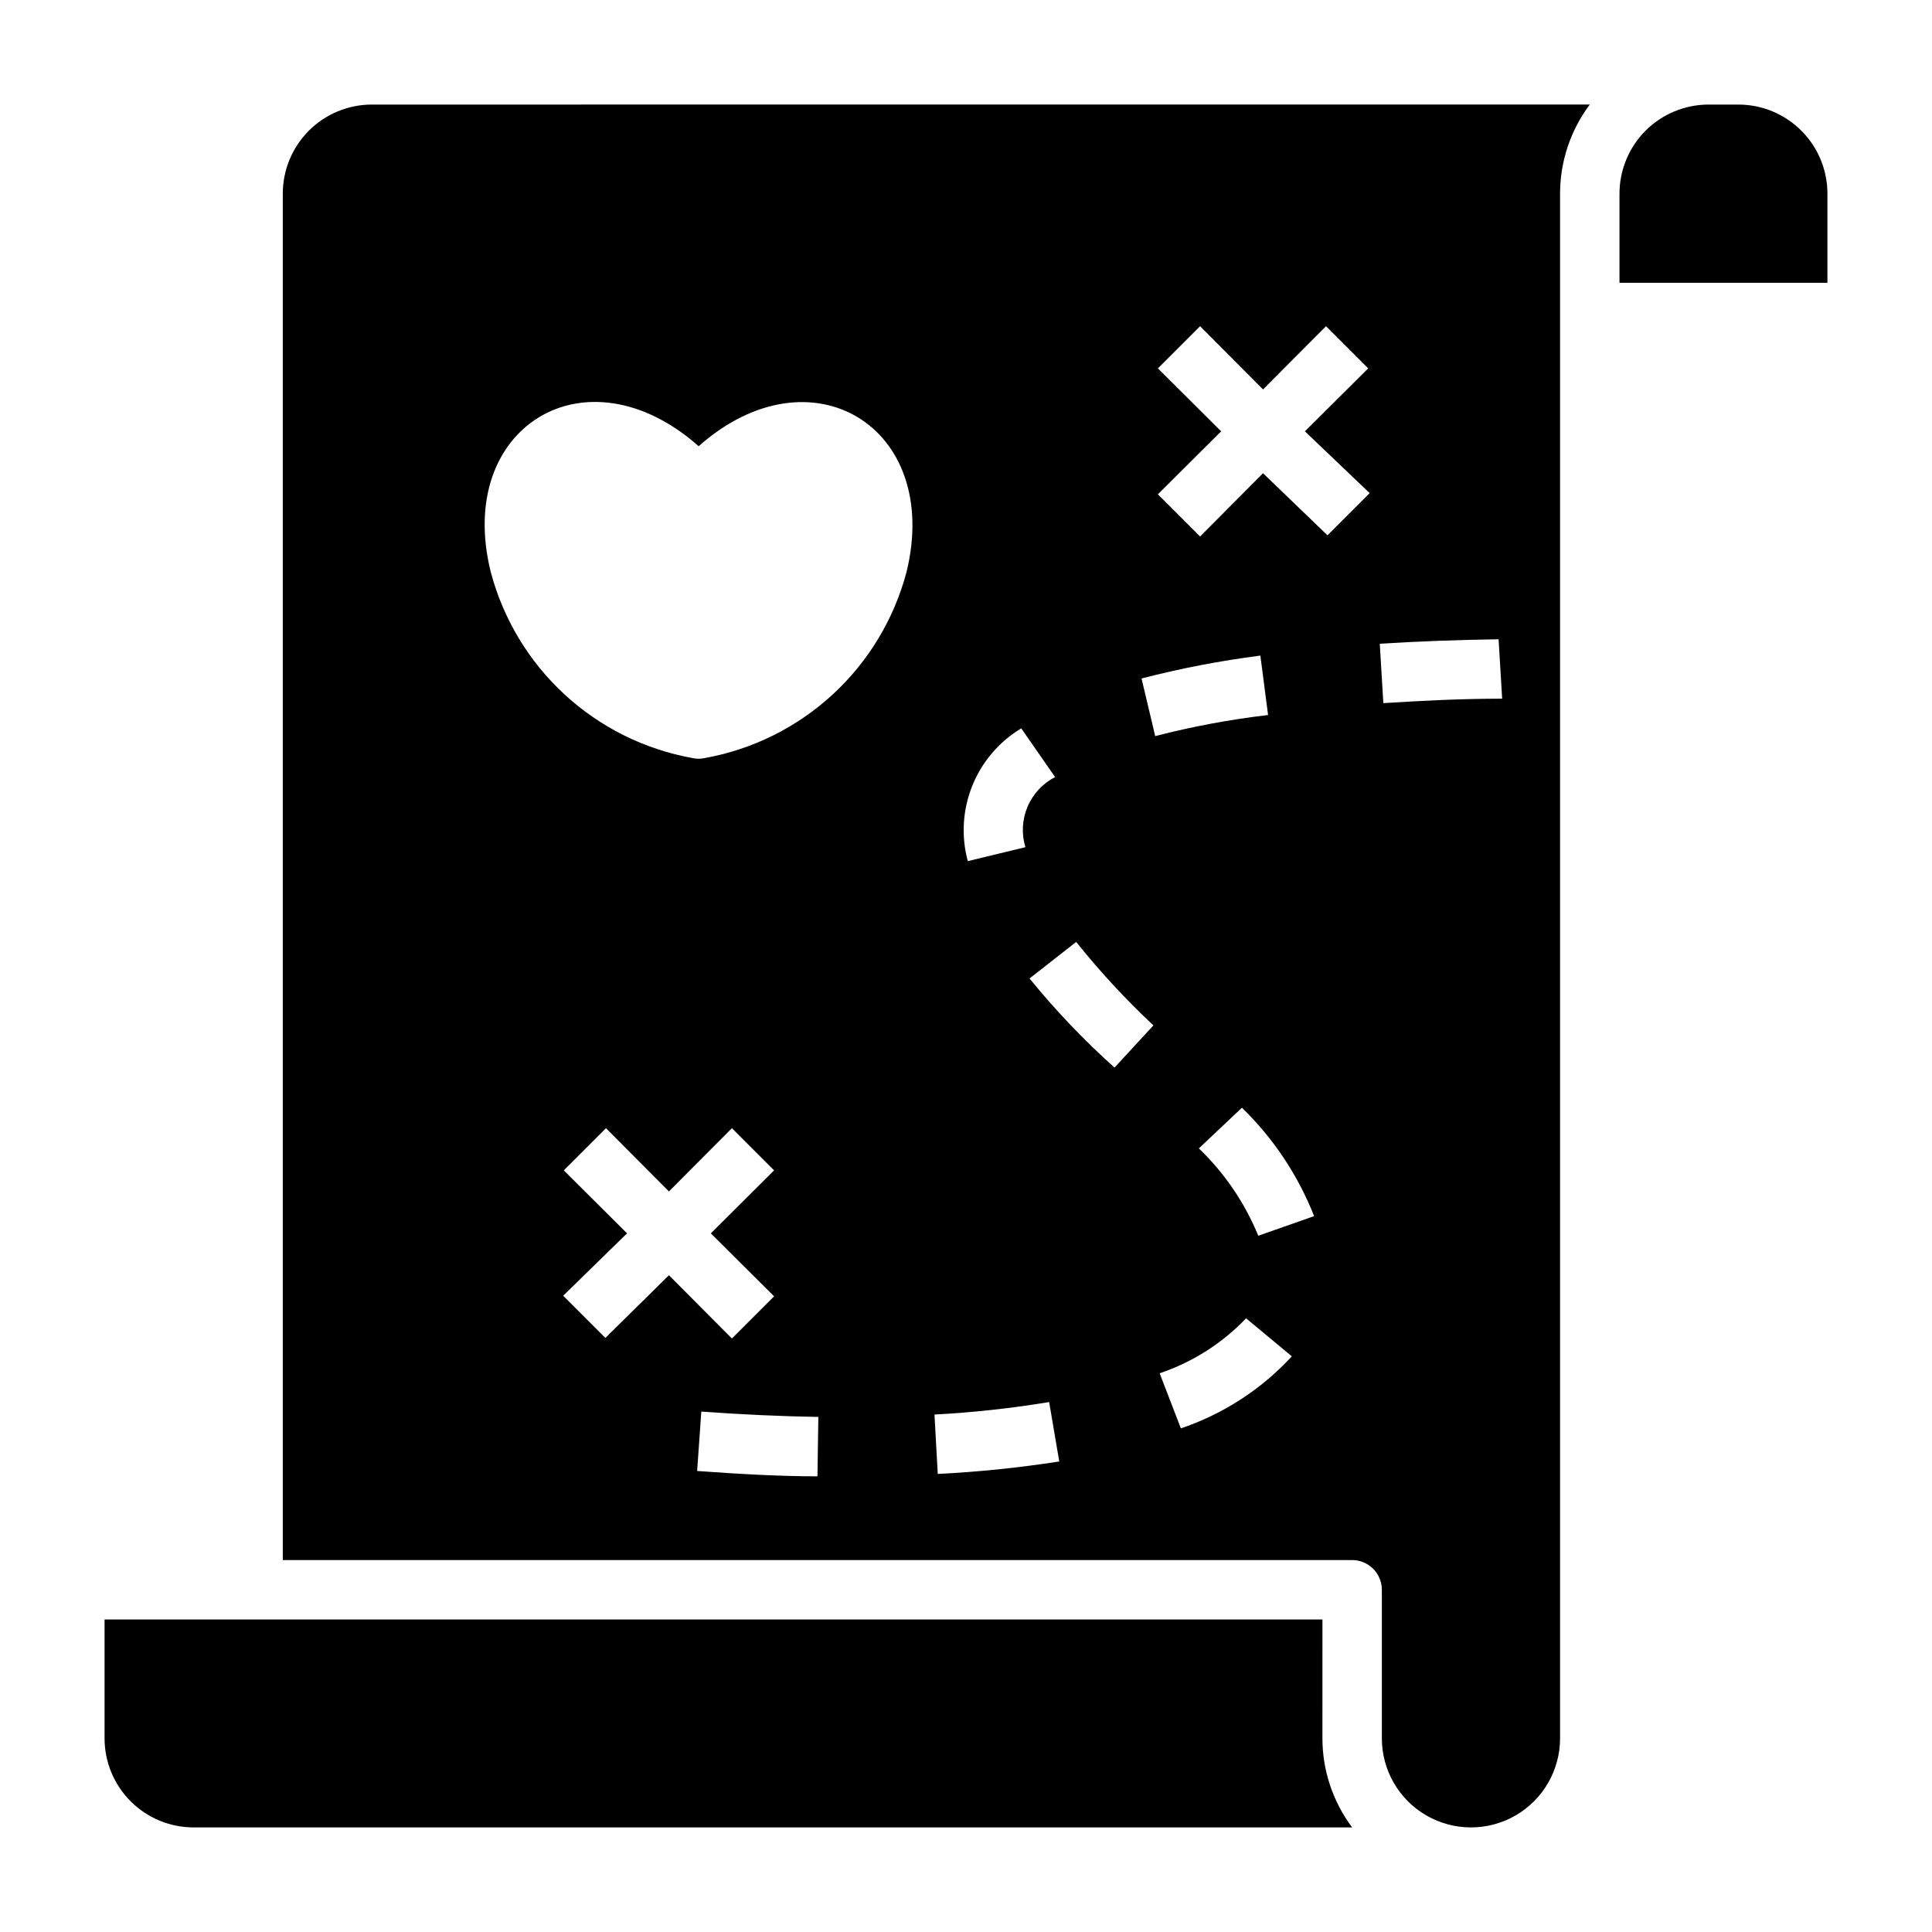 <?xml version="1.0" encoding="UTF-8"?>
<!-- Uploaded to: SVG Repo, www.svgrepo.com, Generator: SVG Repo Mixer Tools -->
<svg fill="#000000" width="800px" height="800px" version="1.1" viewBox="144 144 512 512" xmlns="http://www.w3.org/2000/svg">
 <g>
  <path d="m494.46 573.18h-322.75v31.488c0 6.262 2.488 12.27 6.914 16.699 4.43 4.43 10.438 6.918 16.699 6.918h307.01c-5.109-6.816-7.875-15.102-7.875-23.617z"/>
  <path d="m242.56 171.71c-6.266 0-12.27 2.488-16.699 6.914-4.43 4.43-6.918 10.438-6.918 16.699v362.11h283.39c2.086 0 4.09 0.832 5.566 2.309 1.477 1.477 2.305 3.477 2.305 5.566v39.359c0 8.438 4.5 16.234 11.809 20.453 7.305 4.219 16.309 4.219 23.617 0 7.305-4.219 11.805-12.016 11.805-20.453v-409.35c0-8.516 2.766-16.801 7.875-23.613zm172.08 165.31 8.973 12.91c-3.277 1.684-5.863 4.465-7.301 7.859-1.441 3.398-1.641 7.188-0.57 10.719l-15.273 3.699h0.004c-1.785-6.609-1.367-13.617 1.191-19.969 2.555-6.348 7.109-11.691 12.977-15.219zm-110.21 161.54-11.18-11.18 16.926-16.531-16.766-16.688 11.18-11.18 16.684 16.766 16.688-16.766 11.18 11.18-16.766 16.688 16.766 16.688-11.18 11.18-16.688-16.77zm56.203 36.68c-10.234 0-20.941-0.629-31.883-1.418l1.102-15.742c10.707 0.789 21.098 1.258 31.016 1.418zm23.617-239.7c-3.293 12.473-10.082 23.746-19.562 32.488-9.484 8.746-21.27 14.598-33.965 16.871-1.039 0.234-2.113 0.234-3.152 0-12.695-2.273-24.48-8.125-33.965-16.871-9.48-8.742-16.27-20.016-19.562-32.488-9.523-38.336 25.191-59.75 55.105-33.297 29.676-26.293 64.469-5.195 55.102 33.297zm8.266 239.07-0.867-15.742c10.184-0.543 20.328-1.645 30.387-3.309l2.676 15.742v0.004c-10.664 1.66-21.414 2.766-32.195 3.305zm46.84-107.69c-8.113-7.269-15.641-15.168-22.516-23.617l12.359-9.684c6.285 7.852 13.125 15.246 20.469 22.121zm7.164-103.12c10.359-2.676 20.875-4.699 31.488-6.062l2.047 15.742v0.004c-10.086 1.184-20.082 3.051-29.914 5.59zm10.469 198.85-5.668-14.719c8.703-2.93 16.562-7.926 22.906-14.566l12.121 10.078h0.004c-8.133 8.816-18.371 15.426-29.758 19.207zm20.469-51.168c-3.578-8.727-8.941-16.613-15.746-23.145l11.414-10.785c8.344 8.113 14.867 17.906 19.129 28.734zm29.52-196.8-11.18 11.18-17.082-16.453-16.688 16.766-11.18-11.18 16.77-16.688-16.766-16.688 11.18-11.18 16.684 16.77 16.688-16.766 11.18 11.18-16.77 16.684zm35.109 54.473c-10.941 0-21.41 0.551-31.488 1.18l-0.945-15.742c9.996-0.629 20.703-1.023 31.488-1.18z"/>
  <path d="m604.67 171.71h-7.871c-6.266 0-12.273 2.488-16.699 6.914-4.43 4.43-6.918 10.438-6.918 16.699v23.617h55.105v-23.617c0-6.262-2.488-12.27-6.918-16.699-4.43-4.426-10.438-6.914-16.699-6.914z"/>
 </g>
</svg>